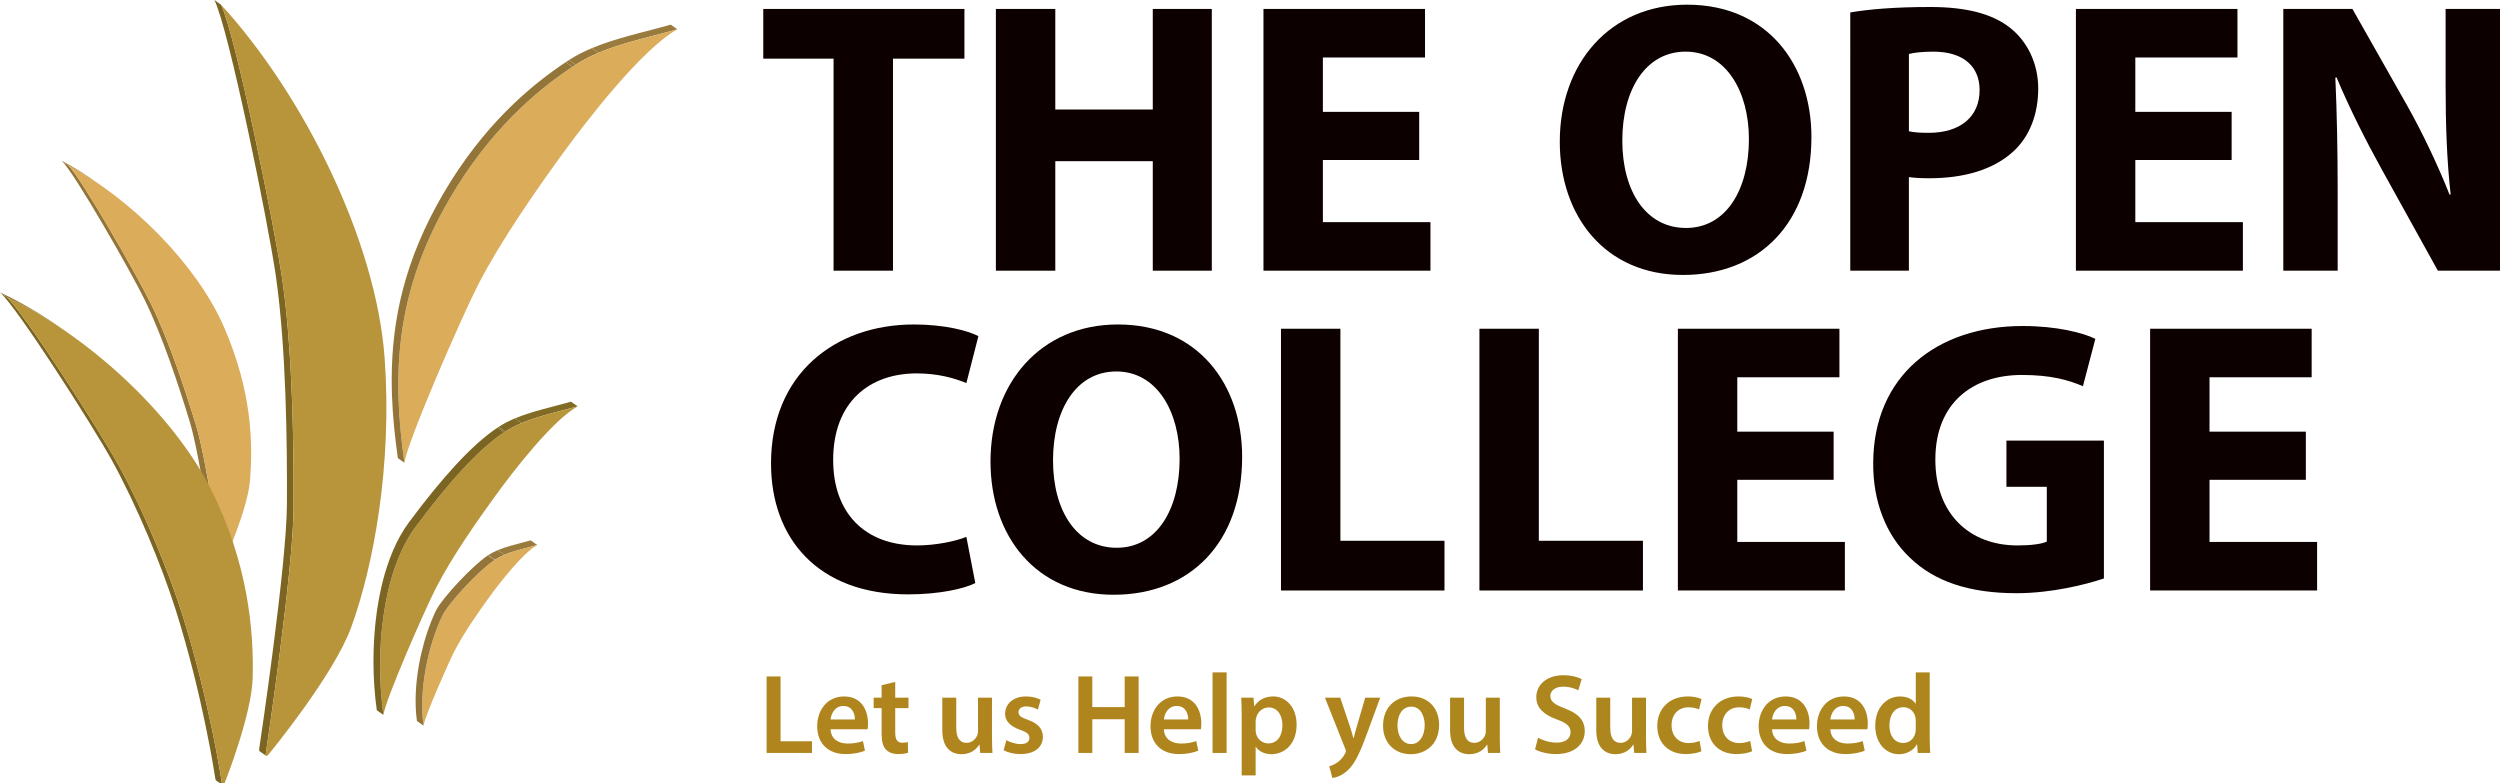 <?xml version="1.0" encoding="utf-8"?>
<!-- Generator: Adobe Illustrator 15.0.0, SVG Export Plug-In  -->
<!DOCTYPE svg PUBLIC "-//W3C//DTD SVG 1.1//EN" "http://www.w3.org/Graphics/SVG/1.1/DTD/svg11.dtd">
<svg version="1.1"
	 xmlns="http://www.w3.org/2000/svg" xmlns:xlink="http://www.w3.org/1999/xlink" xmlns:a="http://ns.adobe.com/AdobeSVGViewerExtensions/3.0/"
	 x="0px" y="0px" width="316px" height="99px" viewBox="0 0 316 99" enable-background="new 0 0 316 99" xml:space="preserve">
<defs>
</defs>
<polygon fill="#0D0000" points="105.362,7.414 96.477,7.414 96.477,1.131 121.904,1.131 121.904,7.414 112.872,7.414 
	112.872,34.214 105.362,34.214 "/>
<polygon fill="#0D0000" points="133.39,1.13 133.39,13.843 145.711,13.843 145.711,1.13 153.172,1.13 153.172,34.215 
	145.711,34.215 145.711,20.373 133.39,20.373 133.39,34.215 125.88,34.215 125.88,1.13 "/>
<polygon fill="#0D0000" points="179.387,20.225 167.212,20.225 167.212,28.079 180.81,28.079 180.81,34.214 159.703,34.214 
	159.703,1.13 180.122,1.13 180.122,7.266 167.212,7.266 167.212,14.139 179.387,14.139 "/>
<g>
	<defs>
		<rect id="SVGID_18_" x="0" y="0" width="316" height="99.254"/>
	</defs>
	<clipPath id="SVGID_19_">
		<use xlink:href="#SVGID_18_"  overflow="visible"/>
	</clipPath>
	<path clip-path="url(#SVGID_19_)" fill="#0D0000" d="M228.964,17.329c0,10.848-6.576,17.426-16.245,17.426
		c-9.819,0-15.563-7.411-15.563-16.836c0-9.917,6.331-17.328,16.101-17.328C223.417,0.591,228.964,8.199,228.964,17.329
		 M205.06,17.77c0,6.479,3.044,11.045,8.051,11.045c5.056,0,7.952-4.81,7.952-11.242c0-5.937-2.848-11.045-8.002-11.045
		C208.004,6.528,205.06,11.341,205.06,17.77"/>
	<path clip-path="url(#SVGID_19_)" fill="#0D0000" d="M233.875,1.572c2.306-0.393,5.546-0.688,10.11-0.688
		c4.616,0,7.904,0.883,10.113,2.652c2.111,1.668,3.533,4.418,3.533,7.656c0,3.24-1.079,5.99-3.043,7.855
		c-2.553,2.406-6.331,3.485-10.749,3.485c-0.983,0-1.865-0.048-2.555-0.146v11.829h-7.41V1.572z M241.286,16.592
		c0.639,0.149,1.424,0.197,2.504,0.197c3.976,0,6.431-2.011,6.431-5.401c0-3.042-2.11-4.859-5.841-4.859
		c-1.522,0-2.555,0.149-3.094,0.295V16.592z"/>
	<polygon clip-path="url(#SVGID_19_)" fill="#0D0000" points="282.079,20.225 269.904,20.225 269.904,28.079 283.501,28.079 
		283.501,34.214 262.395,34.214 262.395,1.13 282.814,1.13 282.814,7.266 269.904,7.266 269.904,14.139 282.079,14.139 	"/>
	<path clip-path="url(#SVGID_19_)" fill="#0D0000" d="M288.609,34.215V1.13h8.738l6.87,12.126c1.965,3.485,3.928,7.608,5.401,11.337
		h0.146c-0.489-4.367-0.639-8.834-0.639-13.792V1.13H316v33.085h-7.854l-7.069-12.762c-1.963-3.534-4.123-7.806-5.743-11.685
		l-0.146,0.051c0.194,4.367,0.294,9.031,0.294,14.431v9.965H288.609z"/>
	<path clip-path="url(#SVGID_19_)" fill="#0D0000" d="M123.278,73.704c-1.374,0.689-4.466,1.425-8.492,1.425
		c-11.437,0-17.328-7.117-17.328-16.543c0-11.289,8.051-17.572,18.064-17.572c3.878,0,6.824,0.784,8.149,1.471l-1.522,5.94
		c-1.522-0.639-3.632-1.227-6.282-1.227c-5.94,0-10.554,3.584-10.554,10.947c0,6.626,3.926,10.798,10.602,10.798
		c2.258,0,4.762-0.49,6.234-1.081L123.278,73.704z"/>
	<path clip-path="url(#SVGID_19_)" fill="#0D0000" d="M157.006,57.75c0,10.849-6.576,17.427-16.246,17.427
		c-9.818,0-15.561-7.411-15.561-16.836c0-9.917,6.331-17.328,16.101-17.328C151.461,41.014,157.006,48.622,157.006,57.75
		 M133.102,58.193c0,6.479,3.044,11.045,8.049,11.045c5.058,0,7.953-4.811,7.953-11.242c0-5.938-2.847-11.043-8.001-11.043
		C136.047,46.953,133.102,51.763,133.102,58.193"/>
	<polygon clip-path="url(#SVGID_19_)" fill="#0D0000" points="161.917,41.553 169.426,41.553 169.426,68.354 182.583,68.354 
		182.583,74.638 161.917,74.638 	"/>
	<polygon clip-path="url(#SVGID_19_)" fill="#0D0000" points="187,41.553 194.509,41.553 194.509,68.354 207.667,68.354 
		207.667,74.638 187,74.638 	"/>
	<polygon clip-path="url(#SVGID_19_)" fill="#0D0000" points="231.769,60.648 219.593,60.648 219.593,68.501 233.192,68.501 
		233.192,74.636 212.083,74.636 212.083,41.553 232.503,41.553 232.503,47.688 219.593,47.688 219.593,54.562 231.769,54.562 	"/>
	<path clip-path="url(#SVGID_19_)" fill="#0D0000" d="M265.933,73.116c-2.306,0.784-6.676,1.865-11.045,1.865
		c-6.038,0-10.406-1.522-13.45-4.466c-3.042-2.848-4.713-7.167-4.664-12.027c0.05-10.997,8.051-17.281,18.899-17.281
		c4.271,0,7.559,0.836,9.181,1.622l-1.571,5.989c-1.815-0.787-4.076-1.424-7.708-1.424c-6.233,0-10.946,3.533-10.946,10.7
		c0,6.824,4.271,10.85,10.405,10.85c1.72,0,3.095-0.196,3.683-0.49v-6.922h-5.104V55.69h12.321V73.116z"/>
	<polygon clip-path="url(#SVGID_19_)" fill="#0D0000" points="291.459,60.648 279.284,60.648 279.284,68.501 292.882,68.501 
		292.882,74.636 271.775,74.636 271.775,41.553 292.194,41.553 292.194,47.688 279.284,47.688 279.284,54.562 291.459,54.562 	"/>
	<polygon clip-path="url(#SVGID_19_)" fill="#B0851E" points="96.897,85.504 98.662,85.504 98.662,93.696 102.635,93.696 
		102.635,95.172 96.897,95.172 	"/>
	<path clip-path="url(#SVGID_19_)" fill="#B0851E" d="M104.986,92.176c0.043,1.26,1.032,1.806,2.152,1.806
		c0.818,0,1.405-0.114,1.936-0.315l0.258,1.219c-0.603,0.245-1.434,0.43-2.438,0.43c-2.268,0-3.6-1.391-3.6-3.527
		c0-1.937,1.175-3.758,3.413-3.758c2.266,0,3.012,1.864,3.012,3.399c0,0.33-0.028,0.587-0.058,0.747H104.986z M108.055,90.941
		c0.015-0.646-0.272-1.706-1.448-1.706c-1.092,0-1.55,0.989-1.621,1.706H108.055z"/>
	<path clip-path="url(#SVGID_19_)" fill="#B0851E" d="M113.157,86.193v1.994h1.677v1.319h-1.677v3.084
		c0,0.846,0.229,1.293,0.904,1.293c0.301,0,0.531-0.046,0.688-0.087l0.029,1.347c-0.259,0.102-0.717,0.172-1.276,0.172
		c-0.645,0-1.191-0.215-1.521-0.572c-0.373-0.402-0.546-1.033-0.546-1.952v-3.284h-1.003v-1.319h1.003V86.61L113.157,86.193z"/>
	<path clip-path="url(#SVGID_19_)" fill="#B0851E" d="M125.387,93.078c0,0.833,0.028,1.52,0.058,2.095h-1.55l-0.086-1.061h-0.028
		c-0.301,0.501-0.99,1.22-2.237,1.22c-1.278,0-2.439-0.762-2.439-3.041v-4.103h1.765v3.8c0,1.161,0.371,1.908,1.304,1.908
		c0.703,0,1.163-0.502,1.349-0.947c0.056-0.157,0.099-0.343,0.099-0.544v-4.217h1.765V93.078z"/>
	<path clip-path="url(#SVGID_19_)" fill="#B0851E" d="M127.205,93.552c0.401,0.243,1.161,0.502,1.793,0.502
		c0.773,0,1.118-0.316,1.118-0.775c0-0.474-0.286-0.718-1.146-1.02c-1.364-0.472-1.938-1.218-1.923-2.035
		c0-1.234,1.019-2.194,2.639-2.194c0.775,0,1.449,0.2,1.851,0.416l-0.344,1.248c-0.302-0.173-0.862-0.401-1.478-0.401
		c-0.631,0-0.976,0.3-0.976,0.73c0,0.444,0.33,0.66,1.22,0.977c1.261,0.459,1.849,1.102,1.864,2.136c0,1.262-0.99,2.18-2.84,2.18
		c-0.846,0-1.606-0.2-2.124-0.485L127.205,93.552z"/>
	<polygon clip-path="url(#SVGID_19_)" fill="#B0851E" points="138.071,85.504 138.071,89.376 142.158,89.376 142.158,85.504 
		143.923,85.504 143.923,95.172 142.158,95.172 142.158,90.913 138.071,90.913 138.071,95.172 136.306,95.172 136.306,85.504 	"/>
	<path clip-path="url(#SVGID_19_)" fill="#B0851E" d="M147.116,92.176c0.044,1.26,1.032,1.806,2.152,1.806
		c0.816,0,1.405-0.114,1.936-0.315l0.258,1.219c-0.603,0.245-1.435,0.43-2.438,0.43c-2.268,0-3.6-1.391-3.6-3.527
		c0-1.937,1.176-3.758,3.413-3.758c2.266,0,3.012,1.864,3.012,3.399c0,0.33-0.028,0.587-0.058,0.747H147.116z M150.185,90.941
		c0.015-0.646-0.272-1.706-1.448-1.706c-1.092,0-1.55,0.989-1.621,1.706H150.185z"/>
	<rect x="153.265" y="84.988" clip-path="url(#SVGID_19_)" fill="#B0851E" width="1.778" height="10.184"/>
	<path clip-path="url(#SVGID_19_)" fill="#B0851E" d="M156.948,90.511c0-0.918-0.028-1.664-0.057-2.324h1.548l0.088,1.077h0.028
		c0.516-0.789,1.334-1.235,2.395-1.235c1.606,0,2.941,1.378,2.941,3.559c0,2.524-1.593,3.743-3.185,3.743
		c-0.875,0-1.606-0.374-1.966-0.933h-0.027v3.615h-1.765V90.511z M158.713,92.247c0,0.173,0.013,0.33,0.056,0.488
		c0.173,0.718,0.805,1.232,1.55,1.232c1.119,0,1.778-0.933,1.778-2.31c0-1.232-0.602-2.235-1.735-2.235
		c-0.731,0-1.405,0.528-1.577,1.303c-0.044,0.145-0.071,0.303-0.071,0.447V92.247z"/>
	<path clip-path="url(#SVGID_19_)" fill="#B0851E" d="M169.407,88.187l1.262,3.744c0.143,0.43,0.287,0.96,0.388,1.363h0.042
		c0.116-0.403,0.245-0.918,0.374-1.377l1.09-3.73h1.893l-1.751,4.762c-0.96,2.61-1.605,3.771-2.436,4.49
		c-0.689,0.617-1.407,0.847-1.853,0.904l-0.401-1.493c0.302-0.071,0.676-0.229,1.035-0.487c0.329-0.215,0.716-0.632,0.96-1.104
		c0.07-0.129,0.112-0.229,0.112-0.316c0-0.071-0.014-0.172-0.1-0.345l-2.551-6.411H169.407z"/>
	<path clip-path="url(#SVGID_19_)" fill="#AD861D" d="M181.904,91.617c0,2.565-1.808,3.714-3.584,3.714
		c-1.979,0-3.501-1.364-3.501-3.6c0-2.297,1.506-3.701,3.615-3.701C180.513,88.03,181.904,89.493,181.904,91.617 M176.641,91.687
		c0,1.349,0.66,2.367,1.735,2.367c1.003,0,1.707-0.989,1.707-2.396c0-1.089-0.488-2.338-1.692-2.338
		C177.142,89.321,176.641,90.526,176.641,91.687"/>
	<path clip-path="url(#SVGID_19_)" fill="#AD861D" d="M189.574,93.078c0,0.833,0.029,1.52,0.056,2.095h-1.548l-0.088-1.061h-0.026
		c-0.303,0.501-0.99,1.22-2.239,1.22c-1.276,0-2.438-0.762-2.438-3.041v-4.103h1.764v3.8c0,1.161,0.373,1.908,1.307,1.908
		c0.703,0,1.161-0.502,1.348-0.947c0.058-0.157,0.101-0.343,0.101-0.544v-4.217h1.765V93.078z"/>
	<path clip-path="url(#SVGID_19_)" fill="#AD861D" d="M194.417,93.25c0.573,0.33,1.435,0.617,2.337,0.617
		c1.134,0,1.765-0.53,1.765-1.318c0-0.731-0.486-1.164-1.722-1.606c-1.592-0.575-2.609-1.42-2.609-2.813
		c0-1.577,1.318-2.781,3.414-2.781c1.047,0,1.819,0.229,2.323,0.487l-0.43,1.419c-0.346-0.185-1.019-0.459-1.923-0.459
		c-1.118,0-1.606,0.604-1.606,1.163c0,0.747,0.559,1.09,1.849,1.591c1.681,0.634,2.498,1.479,2.498,2.87
		c0,1.548-1.178,2.896-3.673,2.896c-1.019,0-2.08-0.286-2.61-0.602L194.417,93.25z"/>
	<path clip-path="url(#SVGID_19_)" fill="#AD861D" d="M208.053,93.078c0,0.833,0.028,1.52,0.056,2.095h-1.548l-0.088-1.061h-0.025
		c-0.304,0.501-0.991,1.22-2.24,1.22c-1.276,0-2.438-0.762-2.438-3.041v-4.103h1.765v3.8c0,1.161,0.372,1.908,1.306,1.908
		c0.702,0,1.161-0.502,1.348-0.947c0.058-0.157,0.101-0.343,0.101-0.544v-4.217h1.765V93.078z"/>
	<path clip-path="url(#SVGID_19_)" fill="#AD861D" d="M215.06,94.957c-0.371,0.174-1.104,0.359-1.979,0.359
		c-2.179,0-3.6-1.392-3.6-3.558c0-2.094,1.434-3.729,3.888-3.729c0.645,0,1.305,0.142,1.706,0.329l-0.315,1.318
		c-0.286-0.129-0.703-0.271-1.333-0.271c-1.349,0-2.153,0.989-2.139,2.267c0,1.435,0.933,2.252,2.139,2.252
		c0.615,0,1.047-0.129,1.391-0.271L215.06,94.957z"/>
	<path clip-path="url(#SVGID_19_)" fill="#AD861D" d="M221.47,94.957c-0.374,0.174-1.105,0.359-1.98,0.359
		c-2.179,0-3.601-1.392-3.601-3.558c0-2.094,1.435-3.729,3.887-3.729c0.647,0,1.307,0.142,1.707,0.329l-0.315,1.318
		c-0.286-0.129-0.701-0.271-1.333-0.271c-1.351,0-2.152,0.989-2.14,2.267c0,1.435,0.936,2.252,2.14,2.252
		c0.615,0,1.047-0.129,1.391-0.271L221.47,94.957z"/>
	<path clip-path="url(#SVGID_19_)" fill="#AD861D" d="M223.988,92.176c0.043,1.26,1.032,1.806,2.152,1.806
		c0.817,0,1.404-0.114,1.937-0.315l0.26,1.219c-0.604,0.245-1.436,0.43-2.44,0.43c-2.266,0-3.601-1.391-3.601-3.527
		c0-1.937,1.177-3.758,3.414-3.758c2.267,0,3.013,1.864,3.013,3.399c0,0.33-0.03,0.587-0.058,0.747H223.988z M227.059,90.941
		c0.013-0.646-0.274-1.706-1.451-1.706c-1.089,0-1.549,0.989-1.62,1.706H227.059z"/>
	<path clip-path="url(#SVGID_19_)" fill="#AD861D" d="M231.357,92.176c0.043,1.26,1.033,1.806,2.152,1.806
		c0.816,0,1.403-0.114,1.938-0.315l0.256,1.219c-0.602,0.245-1.433,0.43-2.438,0.43c-2.266,0-3.601-1.391-3.601-3.527
		c0-1.937,1.177-3.758,3.413-3.758c2.269,0,3.014,1.864,3.014,3.399c0,0.33-0.03,0.587-0.058,0.747H231.357z M234.428,90.941
		c0.013-0.646-0.274-1.706-1.45-1.706c-1.09,0-1.55,0.989-1.621,1.706H234.428z"/>
	<path clip-path="url(#SVGID_19_)" fill="#AD861D" d="M243.917,84.988v8.22c0,0.717,0.028,1.492,0.058,1.964h-1.577l-0.072-1.103
		h-0.027c-0.417,0.774-1.264,1.263-2.282,1.263c-1.663,0-2.984-1.42-2.984-3.572c-0.012-2.337,1.448-3.73,3.128-3.73
		c0.96,0,1.65,0.402,1.966,0.919h0.027v-3.96H243.917z M242.152,91.099c0-0.145-0.013-0.315-0.043-0.459
		c-0.158-0.687-0.717-1.248-1.519-1.248c-1.136,0-1.766,1.003-1.766,2.31c0,1.276,0.63,2.21,1.749,2.21
		c0.717,0,1.351-0.488,1.522-1.25c0.043-0.155,0.056-0.33,0.056-0.516V91.099z"/>
</g>
<g>
	<defs>
		<path id="SVGID_17_" d="M27.095,0.001c1.792,3.516,6.829,28.256,7.785,34.969c1.277,8.992,1.428,20.712,1.387,28.775
			c-0.038,7.699-3.33,29.737-3.502,30.896c-0.026,0.17-0.008,0.273,0.042,0.31l0.837,0.589c-0.05-0.036-0.068-0.14-0.043-0.31
			c0.174-1.158,3.463-23.197,3.503-30.896c0.003-0.441,0.004-0.896,0.006-1.357v-1.662c-0.016-7.792-0.27-17.832-1.395-25.756
			c-0.956-6.713-5.993-31.464-7.783-34.969L27.095,0.001L27.095,0.001z"/>
	</defs>
	<clipPath id="SVGID_20_">
		<use xlink:href="#SVGID_17_"  overflow="visible"/>
	</clipPath>
	<path clip-path="url(#SVGID_20_)" fill="#7C6522" d="M33.643,95.54l-0.837-0.589c-0.049-0.034-0.068-0.139-0.043-0.308
		c0.173-1.16,3.464-23.198,3.504-30.898c0.04-8.062-0.113-19.783-1.388-28.776C33.922,28.257,28.884,3.505,27.094,0l0.837,0.589
		c1.79,3.506,6.828,28.256,7.784,34.97c1.276,8.992,1.429,20.712,1.387,28.774c-0.038,7.699-3.329,29.738-3.502,30.898
		C33.575,95.401,33.593,95.505,33.643,95.54"/>
</g>
<g>
	<defs>
		<rect id="SVGID_16_" x="27.095" y="0" width="21.748" height="95.553"/>
	</defs>
	<clipPath id="SVGID_21_">
		<use xlink:href="#SVGID_16_"  overflow="visible"/>
	</clipPath>
	<path clip-path="url(#SVGID_21_)" fill="#B8943A" d="M27.931,0.588c10.366,11.309,19.593,29.723,20.686,44.659
		c0.985,13.495-1.404,26.303-4.22,34.033c-2.195,6.008-10.057,15.593-10.471,16.098c-0.097,0.117-0.18,0.174-0.239,0.174
		c-0.081,0.002-0.118-0.107-0.087-0.321c0.173-1.158,3.464-23.198,3.504-30.897c0.04-8.063-0.113-19.783-1.389-28.775
		C34.759,28.844,29.721,4.094,27.931,0.588"/>
</g>
<g>
	<defs>
		<path id="SVGID_15_" d="M7.789,20.306c1.647,1.576,8.794,14.093,10.488,17.57c2.278,4.651,4.351,10.984,5.692,15.372
			c1.282,4.188,3.044,16.498,3.138,17.145c0.02,0.146,0.059,0.237,0.108,0.272l0.837,0.589c-0.049-0.035-0.087-0.126-0.11-0.273
			c-0.092-0.646-1.854-12.954-3.138-17.145c-1.34-4.386-3.414-10.72-5.69-15.372c-1.696-3.476-8.84-15.994-10.487-17.569
			L7.789,20.306z"/>
	</defs>
	<clipPath id="SVGID_22_">
		<use xlink:href="#SVGID_15_"  overflow="visible"/>
	</clipPath>
	<path clip-path="url(#SVGID_22_)" fill="#93753A" d="M28.051,71.253l-0.837-0.589c-0.048-0.034-0.088-0.124-0.108-0.271
		c-0.094-0.647-1.856-12.955-3.138-17.146c-1.342-4.386-3.415-10.721-5.692-15.372c-1.695-3.477-8.842-15.993-10.487-17.57
		l0.835,0.589c1.647,1.576,8.794,14.093,10.49,17.569c2.276,4.653,4.349,10.986,5.689,15.372c1.284,4.19,3.046,16.498,3.139,17.147
		C27.962,71.127,28.001,71.219,28.051,71.253"/>
</g>
<g>
	<defs>
		<rect id="SVGID_14_" x="7.789" y="20.306" width="23.954" height="50.964"/>
	</defs>
	<clipPath id="SVGID_23_">
		<use xlink:href="#SVGID_14_"  overflow="visible"/>
	</clipPath>
	<path clip-path="url(#SVGID_23_)" fill="#DBAC5A" d="M8.625,20.895c7.996,4.244,16.313,12.632,19.7,20.468
		c3.533,8.169,3.631,14.545,3.288,19.254c-0.268,3.667-3.153,10.078-3.304,10.416c-0.071,0.158-0.145,0.236-0.209,0.236
		c-0.073,0.001-0.13-0.095-0.158-0.286c-0.093-0.647-1.855-12.957-3.138-17.147c-1.341-4.384-3.414-10.719-5.691-15.37
		C17.417,34.987,10.272,22.472,8.625,20.895"/>
</g>
<g>
	<defs>
		<path id="SVGID_13_" d="M7.789,20.306l0.838,0.589c1.441,0.765,2.896,1.666,4.329,2.675l-0.837-0.588
			C10.687,21.974,9.232,21.072,7.789,20.306z"/>
	</defs>
	<clipPath id="SVGID_24_">
		<use xlink:href="#SVGID_13_"  overflow="visible"/>
	</clipPath>
	<path clip-path="url(#SVGID_24_)" fill="#AA8745" d="M8.625,20.895l-0.837-0.589c1.444,0.767,2.897,1.667,4.33,2.677l0.838,0.587
		C11.523,22.563,10.068,21.661,8.625,20.895"/>
</g>
<g>
	<defs>
		<path id="SVGID_12_" d="M0,36.958c2.155,1.864,11.831,17.04,14.157,21.261c3.126,5.665,6.312,13.365,8.039,18.826
			c3.425,10.845,4.935,20.817,5.015,21.342c0.019,0.144,0.057,0.233,0.103,0.267l0.836,0.586c-0.045-0.033-0.083-0.121-0.103-0.264
			c-0.08-0.525-1.589-10.498-5.015-21.343c-1.725-5.46-4.912-13.161-8.038-18.826c-2.327-4.222-12.002-19.397-14.157-21.26L0,36.958
			z"/>
	</defs>
	<clipPath id="SVGID_25_">
		<use xlink:href="#SVGID_12_"  overflow="visible"/>
	</clipPath>
	<path clip-path="url(#SVGID_25_)" fill="#7C6522" d="M28.151,99.24l-0.837-0.589c-0.045-0.032-0.083-0.12-0.104-0.264
		c-0.079-0.525-1.588-10.497-5.014-21.343c-1.727-5.462-4.913-13.161-8.038-18.825C11.832,53.996,2.154,38.822,0.001,36.958
		l0.835,0.587c2.155,1.865,11.832,17.04,14.158,21.264c3.126,5.662,6.312,13.363,8.039,18.824
		c3.426,10.845,4.934,20.816,5.015,21.342C28.068,99.119,28.105,99.208,28.151,99.24"/>
</g>
<g>
	<defs>
		<rect id="SVGID_11_" x="0" y="36.958" width="31.957" height="62.295"/>
	</defs>
	<clipPath id="SVGID_26_">
		<use xlink:href="#SVGID_11_"  overflow="visible"/>
	</clipPath>
	<path clip-path="url(#SVGID_26_)" fill="#B8943A" d="M0.837,37.546c10.246,4.802,21.057,14.79,25.835,24.313
		c4.707,9.39,5.417,17.911,5.268,23.812c-0.113,4.59-3.383,12.899-3.555,13.339c-0.063,0.162-0.131,0.244-0.192,0.244
		c-0.064,0-0.119-0.092-0.146-0.278c-0.079-0.524-1.589-10.496-5.013-21.343c-1.727-5.46-4.915-13.16-8.04-18.824
		C12.669,54.585,2.992,39.41,0.837,37.546"/>
</g>
<g>
	<defs>
		<path id="SVGID_10_" d="M0,36.958l0.837,0.589c2.647,1.24,5.331,2.828,7.939,4.663l-0.833-0.588
			C5.334,39.785,2.649,38.197,0,36.958z"/>
	</defs>
	<clipPath id="SVGID_27_">
		<use xlink:href="#SVGID_10_"  overflow="visible"/>
	</clipPath>
	<path clip-path="url(#SVGID_27_)" fill="#8F762B" d="M0.837,37.546L0,36.957c2.649,1.241,5.334,2.828,7.944,4.665l0.836,0.589
		C6.171,40.374,3.485,38.786,0.837,37.546"/>
</g>
<g>
	<defs>
		<path id="SVGID_9_" d="M84.778,3.113c-4.157,1.193-9.218,2.108-12.857,4.475l0.836,0.589c3.64-2.368,8.704-3.283,12.86-4.476
			l-0.835-0.588H84.778z"/>
	</defs>
	<clipPath id="SVGID_28_">
		<use xlink:href="#SVGID_9_"  overflow="visible"/>
	</clipPath>
	<path clip-path="url(#SVGID_28_)" fill="#97783C" d="M72.758,8.177L71.92,7.588c0.888-0.576,1.859-1.067,2.88-1.496l0.837,0.587
		C74.616,7.11,73.644,7.6,72.758,8.177"/>
	<path clip-path="url(#SVGID_28_)" fill="#9A7B3E" d="M75.638,6.68l-0.837-0.589c3.174-1.332,6.836-2.075,9.98-2.978l0.837,0.589
		C82.474,4.604,78.813,5.347,75.638,6.68"/>
</g>
<g>
	<defs>
		<rect id="SVGID_8_" x="49.512" y="3.112" width="36.106" height="55.381"/>
	</defs>
	<clipPath id="SVGID_29_">
		<use xlink:href="#SVGID_8_"  overflow="visible"/>
	</clipPath>
	<path clip-path="url(#SVGID_29_)" fill="#DBAC5A" d="M72.758,8.177c3.64-2.368,8.704-3.282,12.86-4.474
		c-4.496,2.5-11.498,11.595-14.567,15.811c-3.213,4.42-7.764,10.931-10.585,16.42c-2.109,4.101-8.99,19.869-9.342,22.56
		c-1.511-10.653-1.397-21.225,5.733-33.409C62.014,16.268,68.076,11.221,72.758,8.177"/>
</g>
<g>
	<defs>
		<path id="SVGID_7_" d="M56.021,24.497c-4.902,8.373-6.488,15.983-6.51,23.382v0.32c0.009,3.26,0.318,6.479,0.776,9.707
			l0.835,0.589c-1.509-10.653-1.397-21.225,5.734-33.408c5.157-8.817,11.22-13.865,15.901-16.908l-0.836-0.589
			C67.238,10.632,61.176,15.679,56.021,24.497"/>
	</defs>
	<clipPath id="SVGID_30_">
		<use xlink:href="#SVGID_7_"  overflow="visible"/>
	</clipPath>
	<path clip-path="url(#SVGID_30_)" fill="#93753A" d="M51.124,58.494l-0.837-0.589c-1.511-10.653-1.397-21.226,5.734-33.407
		c5.004-8.558,10.862-13.565,15.483-16.635l0.838,0.588c-4.622,3.071-10.48,8.078-15.484,16.634
		C49.727,37.268,49.613,47.841,51.124,58.494"/>
	<path clip-path="url(#SVGID_30_)" fill="#97783C" d="M72.341,8.451l-0.837-0.589c0.14-0.093,0.279-0.185,0.417-0.274l0.837,0.59
		C72.62,8.267,72.482,8.359,72.341,8.451"/>
</g>
<g>
	<defs>
		<path id="SVGID_6_" d="M63.031,53.956l0.837,0.589c2.593-1.685,6.192-2.338,9.148-3.187l-0.835-0.589
			C69.224,51.619,65.626,52.27,63.031,53.956"/>
	</defs>
	<clipPath id="SVGID_31_">
		<use xlink:href="#SVGID_6_"  overflow="visible"/>
	</clipPath>
	<path clip-path="url(#SVGID_31_)" fill="#7F6724" d="M63.869,54.544l-0.837-0.589c0.633-0.411,1.325-0.76,2.054-1.067l0.836,0.59
		C65.195,53.785,64.502,54.132,63.869,54.544"/>
	<path clip-path="url(#SVGID_31_)" fill="#826B25" d="M65.922,53.478l-0.837-0.589c2.257-0.948,4.86-1.477,7.095-2.118l0.837,0.588
		C70.781,52,68.18,52.53,65.922,53.478"/>
</g>
<g>
	<defs>
		<rect id="SVGID_5_" x="47.207" y="50.769" width="25.81" height="39.593"/>
	</defs>
	<clipPath id="SVGID_32_">
		<use xlink:href="#SVGID_5_"  overflow="visible"/>
	</clipPath>
	<path clip-path="url(#SVGID_32_)" fill="#B8943A" d="M63.869,54.544c2.593-1.685,6.191-2.337,9.147-3.185
		c-3.192,1.779-8.183,8.254-10.363,11.258c-2.286,3.143-5.53,7.776-7.537,11.686c-1.497,2.922-6.399,14.145-6.651,16.059
		c-1.07-7.582-0.247-17.971,4.083-23.783C56.709,60.991,60.532,56.712,63.869,54.544"/>
</g>
<g>
	<defs>
		<path id="SVGID_4_" d="M51.71,65.991c-3.182,4.273-4.471,11.021-4.504,17.309v0.511c0.01,2.083,0.159,4.107,0.42,5.962l0.838,0.59
			c-1.071-7.581-0.247-17.969,4.083-23.782c4.161-5.591,7.984-9.865,11.321-12.035l-0.837-0.589
			C59.694,56.124,55.874,60.399,51.71,65.991"/>
	</defs>
	<clipPath id="SVGID_33_">
		<use xlink:href="#SVGID_4_"  overflow="visible"/>
	</clipPath>
	<path clip-path="url(#SVGID_33_)" fill="#7C6522" d="M48.464,90.362l-0.837-0.589c-1.07-7.582-0.245-17.971,4.083-23.781
		c4.101-5.509,7.872-9.742,11.174-11.939l0.836,0.589c-3.302,2.198-7.073,6.431-11.173,11.938
		C48.217,72.392,47.395,82.779,48.464,90.362"/>
	<path clip-path="url(#SVGID_33_)" fill="#7F6724" d="M63.721,54.641l-0.837-0.589c0.05-0.032,0.1-0.064,0.148-0.097l0.836,0.59
		C63.819,54.576,63.771,54.61,63.721,54.641"/>
</g>
<g>
	<defs>
		<path id="SVGID_3_" d="M61.72,70.164v0.002l0.836,0.588c1.517-0.985,3.625-1.367,5.359-1.864L67.077,68.3
			C65.343,68.797,63.238,69.18,61.72,70.164"/>
	</defs>
	<clipPath id="SVGID_34_">
		<use xlink:href="#SVGID_3_"  overflow="visible"/>
	</clipPath>
	<path clip-path="url(#SVGID_34_)" fill="#97783C" d="M62.556,70.753l-0.837-0.589c0.369-0.24,0.774-0.443,1.199-0.622l0.837,0.589
		C63.33,70.309,62.925,70.513,62.556,70.753"/>
	<path clip-path="url(#SVGID_34_)" fill="#9A7B3E" d="M63.754,70.131l-0.837-0.589c1.322-0.556,2.848-0.866,4.16-1.243l0.836,0.59
		C66.602,69.265,65.076,69.577,63.754,70.131"/>
</g>
<g>
	<defs>
		<rect id="SVGID_2_" x="52.531" y="68.301" width="15.383" height="23.423"/>
	</defs>
	<clipPath id="SVGID_35_">
		<use xlink:href="#SVGID_2_"  overflow="visible"/>
	</clipPath>
	<path clip-path="url(#SVGID_35_)" fill="#DBAC5A" d="M62.556,70.753c1.517-0.984,3.624-1.366,5.358-1.865
		c-1.873,1.042-4.792,4.834-6.07,6.59c-1.337,1.841-3.237,4.552-4.411,6.845c-0.875,1.712-3.748,8.279-3.897,9.401
		c-0.622-4.441,0.556-10.099,2.389-13.923C56.687,76.221,60.605,72.022,62.556,70.753"/>
</g>
<g>
	<defs>
		<path id="SVGID_1_" d="M55.09,77.211c-1.489,3.103-2.547,7.416-2.559,11.303v0.135c0.003,0.856,0.057,1.69,0.169,2.486
			l0.835,0.589h0.001c-0.624-4.44,0.555-10.1,2.389-13.924c0.761-1.58,4.68-5.779,6.63-7.047l-0.838-0.589
			C59.767,71.432,55.851,75.634,55.09,77.211"/>
	</defs>
	<clipPath id="SVGID_36_">
		<use xlink:href="#SVGID_1_"  overflow="visible"/>
	</clipPath>
	<path clip-path="url(#SVGID_36_)" fill="#93753A" d="M53.536,91.724l-0.837-0.589c-0.623-4.438,0.557-10.099,2.39-13.922
		c0.753-1.565,4.598-5.693,6.569-7.009l0.836,0.589c-1.971,1.314-5.815,5.445-6.569,7.007
		C54.091,81.625,52.912,87.285,53.536,91.724"/>
	<path clip-path="url(#SVGID_36_)" fill="#97783C" d="M62.495,70.793l-0.837-0.589c0.022-0.013,0.041-0.028,0.062-0.04l0.837,0.589
		C62.537,70.766,62.515,70.781,62.495,70.793"/>
</g>
</svg>
